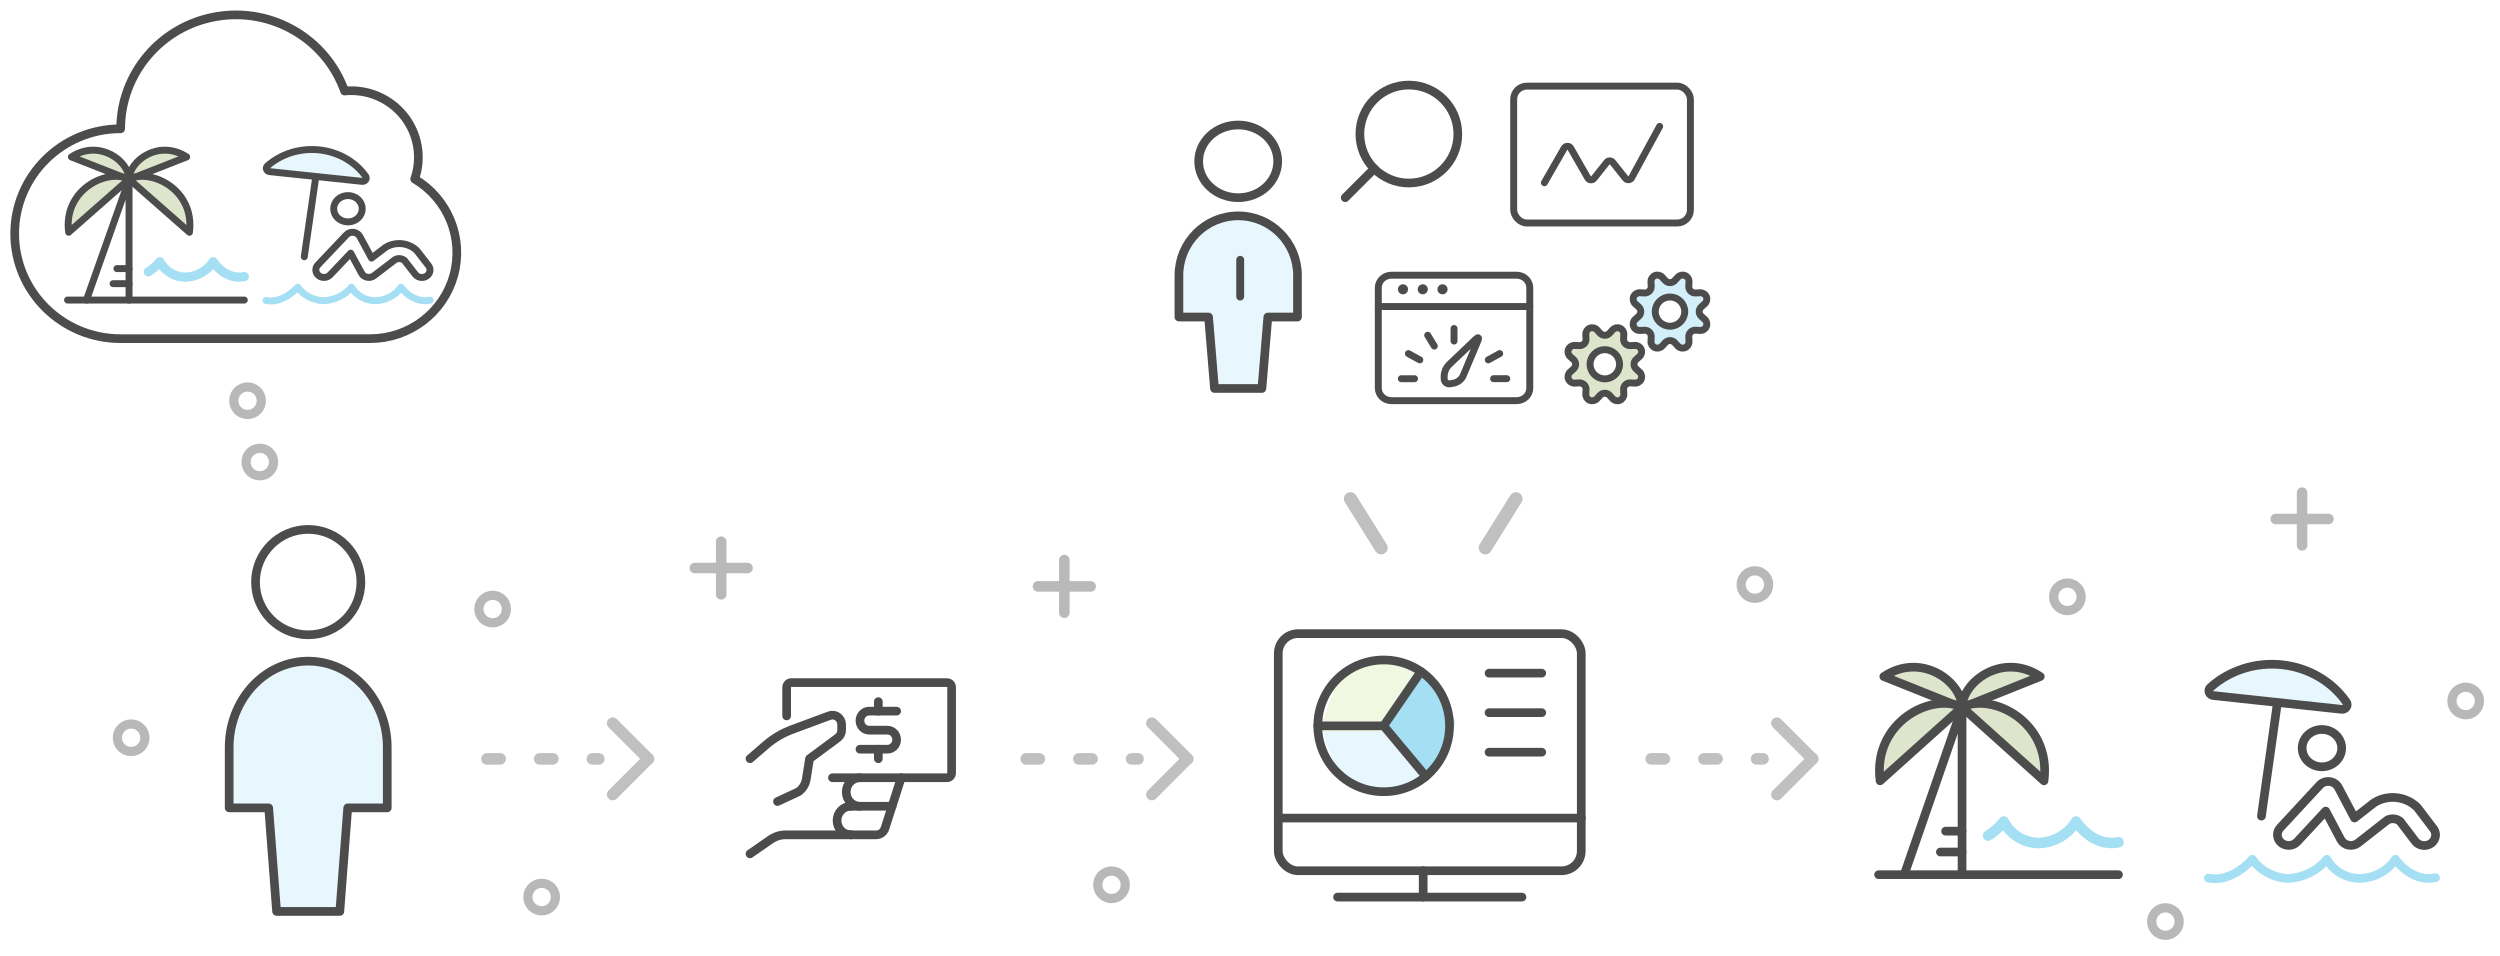 <?xml version="1.0" encoding="UTF-8"?>
<svg width="510px" height="195px" viewBox="0 0 510 195" version="1.1" xmlns="http://www.w3.org/2000/svg" xmlns:xlink="http://www.w3.org/1999/xlink">
    <title>robo-advisor-investing</title>
    <g id="robo-advisor-investing" stroke="none" stroke-width="1" fill="none" fill-rule="evenodd">
        <rect fill="#FFFFFF" x="0" y="0" width="510" height="195"></rect>
        <g id="Group-4" transform="translate(3, 3)">
            <path d="M266.25,143.75 L278.988,143.75 L287.5,155.912 C281.826,158.983 277.269,159.562 273.83,157.649 C270.391,155.736 267.865,151.103 266.25,143.75 Z" id="Path-4" fill="#E8F7FD"></path>
            <path d="M278.75,144.652 L288.123,155 C292.312,148.982 294.163,145.23 293.673,143.744 C293.184,142.258 291.334,138.927 288.123,133.75 L278.75,144.652 Z" id="Path-3" fill="#A5DFF4"></path>
            <path d="M266.25,146.189 L279.608,146.25 L287.5,133.276 C279.987,130.736 275.03,130.584 272.629,132.822 C270.227,135.06 268.101,139.516 266.25,146.189 Z" id="Path-2" fill="#F0F8E1"></path>
            <g id="Group-Copy-8" transform="translate(316.25, 52.5)" stroke="#4C4C4C" stroke-linecap="round" stroke-linejoin="round" stroke-width="1.417">
                <g id="cog-double-1">
                    <path d="M7.16,12.474 C7.408,12.747 7.761,12.903 8.132,12.903 C8.502,12.903 8.855,12.747 9.103,12.474 L9.732,11.785 C10.103,11.378 10.692,11.247 11.204,11.457 C11.715,11.667 12.038,12.173 12.01,12.721 L11.962,13.649 C11.944,14.016 12.082,14.373 12.344,14.633 C12.606,14.892 12.966,15.03 13.336,15.011 L14.272,14.964 C14.825,14.936 15.336,15.256 15.548,15.763 C15.76,16.27 15.627,16.855 15.216,17.223 L14.521,17.846 C14.245,18.092 14.088,18.443 14.088,18.81 C14.088,19.178 14.245,19.528 14.521,19.774 L15.216,20.397 C15.627,20.765 15.76,21.35 15.548,21.857 C15.336,22.364 14.825,22.685 14.272,22.657 L13.336,22.609 C12.966,22.591 12.606,22.728 12.344,22.988 C12.082,23.247 11.944,23.605 11.962,23.971 L12.01,24.899 C12.038,25.448 11.715,25.954 11.204,26.164 C10.692,26.374 10.103,26.242 9.732,25.835 L9.103,25.146 C8.855,24.873 8.502,24.717 8.132,24.717 C7.761,24.717 7.408,24.873 7.16,25.146 L6.532,25.835 C6.16,26.242 5.571,26.374 5.06,26.164 C4.549,25.954 4.226,25.448 4.253,24.899 L4.301,23.971 C4.32,23.605 4.181,23.247 3.919,22.988 C3.658,22.728 3.297,22.591 2.928,22.609 L1.992,22.657 C1.44,22.683 0.931,22.363 0.72,21.857 C0.508,21.351 0.64,20.768 1.048,20.399 L1.743,19.776 C2.018,19.53 2.175,19.18 2.175,18.813 C2.175,18.445 2.018,18.095 1.743,17.849 L1.048,17.223 C0.638,16.855 0.505,16.271 0.717,15.764 C0.929,15.257 1.439,14.936 1.992,14.964 L2.928,15.011 C3.297,15.03 3.658,14.892 3.919,14.633 C4.181,14.373 4.32,14.016 4.301,13.649 L4.253,12.721 C4.226,12.173 4.549,11.667 5.06,11.457 C5.571,11.247 6.16,11.378 6.532,11.785 L7.16,12.474 Z" id="Shape" fill="#DDE6CC"></path>
                    <ellipse id="Oval" fill="#FFFFFF" cx="8.132" cy="18.81" rx="3.007" ry="2.982"></ellipse>
                    <path d="M22.401,14.402 C22.153,14.129 21.8,13.973 21.429,13.973 C21.059,13.973 20.705,14.129 20.457,14.402 L19.829,15.092 C19.458,15.499 18.868,15.631 18.357,15.42 C17.845,15.21 17.522,14.703 17.55,14.155 L17.599,13.227 C17.617,12.86 17.478,12.503 17.217,12.243 C16.955,11.984 16.595,11.846 16.225,11.865 L15.289,11.912 C14.736,11.94 14.225,11.62 14.013,11.113 C13.801,10.606 13.934,10.021 14.344,9.652 L15.04,9.029 C15.316,8.783 15.473,8.433 15.473,8.066 C15.473,7.698 15.316,7.348 15.04,7.102 L14.344,6.479 C13.934,6.111 13.801,5.526 14.013,5.019 C14.225,4.511 14.736,4.191 15.289,4.219 L16.225,4.267 C16.595,4.285 16.955,4.148 17.217,3.888 C17.478,3.629 17.617,3.271 17.599,2.905 L17.55,1.976 C17.523,1.428 17.846,0.922 18.357,0.712 C18.869,0.502 19.458,0.634 19.829,1.041 L20.457,1.73 C20.705,2.003 21.059,2.159 21.429,2.159 C21.8,2.159 22.153,2.003 22.401,1.73 L23.029,1.041 C23.4,0.634 23.99,0.502 24.501,0.712 C25.012,0.922 25.335,1.428 25.308,1.976 L25.26,2.905 C25.241,3.271 25.38,3.629 25.642,3.888 C25.903,4.148 26.263,4.285 26.633,4.267 L27.569,4.219 C28.122,4.192 28.632,4.512 28.844,5.019 C29.056,5.526 28.923,6.111 28.513,6.479 L27.818,7.102 C27.543,7.348 27.385,7.698 27.385,8.066 C27.385,8.433 27.543,8.783 27.818,9.029 L28.513,9.652 C28.923,10.021 29.056,10.605 28.844,11.112 C28.632,11.619 28.122,11.94 27.569,11.912 L26.633,11.865 C26.263,11.846 25.903,11.984 25.642,12.243 C25.38,12.503 25.241,12.86 25.26,13.227 L25.308,14.155 C25.336,14.703 25.013,15.21 24.502,15.42 C23.99,15.631 23.4,15.499 23.029,15.092 L22.401,14.402 Z" id="Shape" fill="#D2EFFA"></path>
                    <ellipse id="Oval" fill="#FFFFFF" cx="21.429" cy="8.066" rx="3.007" ry="2.982"></ellipse>
                </g>
            </g>
            <g id="Group-Copy-10" transform="translate(257.5, 126.25)" stroke="#4C4C4C" stroke-linecap="round" stroke-linejoin="round" stroke-width="1.772">
                <g id="monitor-chart">
                    <line x1="12.362" y1="53.758" x2="49.985" y2="53.758" id="Shape"></line>
                    <line x1="29.83" y1="48.383" x2="29.83" y2="53.758" id="Shape"></line>
                    <line x1="0.269" y1="37.634" x2="62.078" y2="37.634" id="Shape"></line>
                    <circle id="Oval" cx="21.767" cy="18.822" r="13.437"></circle>
                    <polyline id="Shape" points="29.365 7.74 21.767 18.822 30.38 29.131"></polyline>
                    <line x1="21.767" y1="18.822" x2="8.331" y2="18.822" id="Shape"></line>
                    <line x1="43.266" y1="8.073" x2="54.016" y2="8.073" id="Shape"></line>
                    <line x1="43.266" y1="16.135" x2="54.016" y2="16.135" id="Shape"></line>
                    <line x1="43.266" y1="24.197" x2="54.016" y2="24.197" id="Shape"></line>
                    <rect id="Rectangle-path" x="0.269" y="0.011" width="61.809" height="48.372" rx="4.031"></rect>
                </g>
            </g>
            <g id="Group-2-Copy-5" transform="translate(43.75, 105)" stroke="#4C4C4C" stroke-linecap="round" stroke-linejoin="round" stroke-width="1.772">
                <path d="M22.574,77.933 L24.186,56.805 L32.248,56.805 L32.248,44.48 C32.248,34.756 25.029,26.873 16.124,26.873 C7.219,26.873 0,34.756 0,44.48 L0,56.805 L8.062,56.805 L9.674,77.933 L22.574,77.933 Z" id="Shape" fill="#E8F7FD"></path>
                <circle id="Oval" cx="16.124" cy="10.749" r="10.749"></circle>
            </g>
            <g id="Group-3-Copy" transform="translate(237.5, 22.5)" stroke="#4C4C4C" stroke-linecap="round" stroke-linejoin="round" stroke-width="1.772">
                <g id="Group-2-Copy-4">
                    <path d="M16.93,53.747 L18.14,39.176 L24.186,39.176 L24.186,30.676 C24.186,23.97 18.772,18.533 12.093,18.533 C5.414,18.533 0,23.97 0,30.676 L0,39.176 L6.047,39.176 L7.256,53.747 L16.93,53.747 Z" id="Shape" fill="#E8F7FD"></path>
                    <ellipse id="Oval" cx="12.093" cy="7.413" rx="8.062" ry="7.413"></ellipse>
                </g>
            </g>
            <g id="Group-5" transform="translate(95, 143.75)" opacity="0.353" stroke="#4C4C4C" stroke-linecap="round" stroke-linejoin="round" stroke-width="2.362">
                <line x1="1.344" y1="8.062" x2="24.159" y2="8.062" id="Line-Copy-7" stroke-dasharray="2.687,8.062"></line>
                <g id="Group-4-Copy" transform="translate(24.871, 0)">
                    <line x1="9.406" y1="8.073" x2="2.118" y2="0.785" id="Line-2"></line>
                    <line x1="9.406" y1="13.447" x2="2.118" y2="6.159" id="Line-2-Copy" transform="translate(5.375, 10.749) scale(1, -1) translate(-5.375, -10.749) "></line>
                </g>
            </g>
            <g id="Group-5" transform="translate(205, 143.75)" opacity="0.353" stroke="#4C4C4C" stroke-linecap="round" stroke-linejoin="round" stroke-width="2.362">
                <line x1="1.344" y1="8.062" x2="24.159" y2="8.062" id="Line-Copy-7" stroke-dasharray="2.687,8.062"></line>
                <g id="Group-4-Copy" transform="translate(24.871, 0)">
                    <line x1="9.406" y1="8.073" x2="2.118" y2="0.785" id="Line-2"></line>
                    <line x1="9.406" y1="13.447" x2="2.118" y2="6.159" id="Line-2-Copy" transform="translate(5.375, 10.749) scale(1, -1) translate(-5.375, -10.749) "></line>
                </g>
            </g>
            <g id="Group-5" transform="translate(332.5, 143.75)" opacity="0.353" stroke="#4C4C4C" stroke-linecap="round" stroke-linejoin="round" stroke-width="2.362">
                <line x1="1.344" y1="8.062" x2="24.159" y2="8.062" id="Line-Copy-7" stroke-dasharray="2.687,8.062"></line>
                <g id="Group-4-Copy" transform="translate(24.871, 0)">
                    <line x1="9.406" y1="8.073" x2="2.118" y2="0.785" id="Line-2"></line>
                    <line x1="9.406" y1="13.447" x2="2.118" y2="6.159" id="Line-2-Copy" transform="translate(5.375, 10.749) scale(1, -1) translate(-5.375, -10.749) "></line>
                </g>
            </g>
            <circle id="Oval-Copy-6" stroke="#686868" stroke-width="1.881" fill="#FFFFFF" opacity="0.468" cx="50" cy="91.25" r="2.809"></circle>
            <circle id="Oval-Copy-7" stroke="#686868" stroke-width="1.881" fill="#FFFFFF" opacity="0.468" cx="47.5" cy="78.75" r="2.809"></circle>
            <g id="Group" transform="translate(277.5, 52.5)" stroke="#4C4C4C" stroke-linecap="round" stroke-linejoin="round" stroke-width="1.417">
                <g id="browser-gauge">
                    <path d="M31.576,23.674 C31.576,25.088 30.373,26.234 28.889,26.234 L3.359,26.234 C1.875,26.234 0.672,25.088 0.672,23.674 L0.672,3.199 C0.672,1.786 1.875,0.64 3.359,0.64 L28.889,0.64 C30.373,0.64 31.576,1.786 31.576,3.199 L31.576,23.674 Z" id="Shape" fill="#FFFFFF"></path>
                    <line x1="0.672" y1="7.038" x2="31.576" y2="7.038" id="Shape"></line>
                    <path d="M5.711,3.199 C5.525,3.199 5.375,3.342 5.375,3.519 C5.375,3.696 5.525,3.839 5.711,3.839 C5.896,3.839 6.047,3.696 6.047,3.519 C6.047,3.342 5.896,3.199 5.711,3.199" id="Shape"></path>
                    <path d="M9.742,3.199 C9.556,3.199 9.406,3.342 9.406,3.519 C9.406,3.696 9.556,3.839 9.742,3.839 C9.927,3.839 10.078,3.696 10.078,3.519 C10.078,3.342 9.927,3.199 9.742,3.199" id="Shape"></path>
                    <path d="M13.773,3.199 C13.587,3.199 13.437,3.342 13.437,3.519 C13.437,3.696 13.587,3.839 13.773,3.839 C13.958,3.839 14.109,3.696 14.109,3.519 C14.109,3.342 13.958,3.199 13.773,3.199" id="Shape"></path>
                    <line x1="5.375" y1="21.756" x2="8.062" y2="21.756" id="Shape"></line>
                    <line x1="6.815" y1="16.637" x2="9.142" y2="17.917" id="Shape"></line>
                    <line x1="10.749" y1="12.889" x2="12.093" y2="15.105" id="Shape"></line>
                    <line x1="16.124" y1="11.517" x2="16.124" y2="14.075" id="Shape"></line>
                    <line x1="25.436" y1="16.635" x2="23.108" y2="17.913" id="Shape"></line>
                    <line x1="26.876" y1="21.753" x2="24.19" y2="21.753" id="Shape"></line>
                    <path d="M21,13.987 C21.269,13.333 21.071,13.205 20.549,13.703 L15.059,18.932 C14.49,19.535 14.155,20.305 14.109,21.115 L14.109,21.755 C14.094,22.073 14.239,22.38 14.498,22.581 C14.758,22.783 15.102,22.856 15.427,22.778 L16.15,22.64 C16.95,22.443 17.616,21.915 17.966,21.202 L21,13.987 Z" id="Shape"></path>
                </g>
            </g>
            <g id="Group" transform="translate(150, 136.25)" stroke="#4C4C4C" stroke-linecap="round" stroke-linejoin="round" stroke-width="1.772">
                <g id="cash-payment-bill-1">
                    <path d="M7.478,6.793 L7.478,0.97 C7.478,0.434 7.896,0 8.413,0 L40.193,0 C40.71,0 41.128,0.434 41.128,0.97 L41.128,18.438 C41.128,18.974 40.71,19.409 40.193,19.409 L16.825,19.409" id="Shape"></path>
                    <path d="M5.608,24.261 L9.869,22.283 C10.729,21.687 11.313,20.749 11.482,19.69 L12.151,15.527 L17.911,11.257 C18.403,10.892 18.695,10.303 18.695,9.675 L18.695,8.577 C18.695,7.946 18.399,7.354 17.902,6.99 C17.406,6.627 16.77,6.536 16.197,6.748 L8.525,9.596 C6.601,10.309 4.813,11.37 3.244,12.728 L0,15.527" id="Shape" fill="#FFFFFF"></path>
                    <path d="M0,34.935 L4.195,32.024 C5.119,31.388 6.204,31.05 7.313,31.054 L20.564,31.054" id="Shape"></path>
                    <path d="M20.564,31.054 L25.759,31.054 C26.564,31.054 27.279,30.519 27.533,29.726 L30.846,19.409" id="Shape"></path>
                    <line x1="28.984" y1="25.231" x2="20.571" y2="25.231" id="Shape"></line>
                    <path d="M22.433,25.231 C20.885,25.231 19.629,23.928 19.629,22.32 C19.629,20.712 20.885,19.409 22.433,19.409" id="Shape"></path>
                    <path d="M20.564,31.054 C19.015,31.054 17.76,29.75 17.76,28.142 C17.76,26.535 19.015,25.231 20.564,25.231" id="Shape"></path>
                    <line x1="26.18" y1="13.586" x2="26.18" y2="15.527" id="Shape"></line>
                    <line x1="26.18" y1="3.882" x2="26.18" y2="5.823" id="Shape"></line>
                    <path d="M22.433,13.586 L28.042,13.586 C29.074,13.586 29.911,12.717 29.911,11.645 C29.911,10.573 29.074,9.704 28.042,9.704 L24.303,9.704 C23.27,9.704 22.433,8.835 22.433,7.763 C22.433,6.692 23.27,5.823 24.303,5.823 L29.911,5.823" id="Shape"></path>
                </g>
            </g>
            <g id="Group" transform="translate(51.25, 27.5)" stroke-linecap="round" stroke-linejoin="round" stroke-width="1.417">
                <g id="Light">
                    <ellipse id="Oval" stroke="#4C4C4C" cx="16.734" cy="12.085" rx="2.911" ry="2.687"></ellipse>
                    <path d="M33.473,30.746 C29.833,31.446 27.563,28.087 27.563,28.087 L27.563,28.087 C26.419,29.766 24.439,30.803 22.292,30.85 C20.255,30.815 18.401,29.755 17.46,28.087 L17.46,28.087 C16.088,29.735 14.001,30.745 11.751,30.85 C9.619,30.756 7.663,29.73 6.485,28.087 L6.485,28.087 C6.485,28.087 3.574,31.503 6.68315403e-14,30.801" id="Shape" stroke="#A5DFF4"></path>
                    <line x1="10.184" y1="5.504" x2="7.823" y2="21.874" id="Shape" stroke="#4C4C4C"></line>
                    <path d="M19.644,6.498 C19.927,6.526 20.201,6.401 20.35,6.178 C20.499,5.954 20.495,5.671 20.34,5.452 C18.195,2.451 14.72,0.483 10.85,0.078 C6.981,-0.328 3.116,0.87 0.297,3.35 C0.096,3.533 0.025,3.805 0.115,4.052 C0.205,4.299 0.44,4.477 0.721,4.51 L19.644,6.498 Z" id="Shape" stroke="#4C4C4C" fill="#E8F7FD"></path>
                    <path d="M30.458,25.457 L28.263,22.636 C27.739,22.209 26.981,22.133 26.37,22.446 L22.06,25.741 C21.67,26.04 21.153,26.158 20.656,26.062 C20.16,25.966 19.738,25.665 19.511,25.246 L17.292,21.15 L13.094,25.573 C12.489,26.212 11.437,26.277 10.746,25.718 C10.054,25.16 9.983,24.189 10.588,23.551 L16.411,17.409 C16.776,17.023 17.324,16.831 17.874,16.896 C18.424,16.961 18.903,17.275 19.15,17.733 L21.541,22.147 L24.344,20.012 C24.4,19.966 24.461,19.926 24.525,19.891 C26.494,18.747 29.059,19.017 30.698,20.541 C30.762,20.6 30.82,20.664 30.873,20.732 L33.16,23.672 C33.512,24.117 33.578,24.702 33.333,25.205 C33.088,25.708 32.57,26.051 31.976,26.104 C31.381,26.156 30.802,25.911 30.458,25.46 L30.458,25.457 Z" id="Shape" stroke="#4C4C4C"></path>
                </g>
            </g>
            <g id="Group-Copy" transform="translate(447.5, 132.5)" stroke-linecap="round" stroke-linejoin="round" stroke-width="1.772">
                <g id="Light">
                    <ellipse id="Oval" stroke="#4C4C4C" cx="23.17" cy="17.121" rx="4.031" ry="3.807"></ellipse>
                    <path d="M46.347,43.557 C41.308,44.549 38.164,39.79 38.164,39.79 L38.164,39.79 C36.58,42.168 33.839,43.638 30.865,43.704 C28.045,43.654 25.479,42.153 24.176,39.79 L24.176,39.79 C22.275,42.125 19.386,43.556 16.271,43.704 C13.319,43.571 10.61,42.118 8.979,39.79 L8.979,39.79 C8.979,39.79 4.948,44.629 6.68315403e-14,43.635" id="Shape" stroke="#A5DFF4"></path>
                    <line x1="14.1" y1="7.797" x2="10.831" y2="30.988" id="Shape" stroke="#4C4C4C"></line>
                    <path d="M27.199,9.206 C27.591,9.245 27.971,9.069 28.177,8.752 C28.383,8.435 28.377,8.035 28.163,7.723 C25.193,3.473 20.381,0.685 15.024,0.11 C9.666,-0.465 4.315,1.233 0.411,4.746 C0.132,5.005 0.034,5.391 0.159,5.741 C0.284,6.091 0.61,6.342 0.998,6.389 L27.199,9.206 Z" id="Shape" stroke="#4C4C4C" fill="#E8F7FD"></path>
                    <path d="M42.172,36.065 L39.133,32.067 C38.408,31.463 37.358,31.355 36.513,31.799 L30.545,36.466 C30.005,36.89 29.289,37.058 28.601,36.921 C27.914,36.785 27.33,36.359 27.016,35.766 L23.942,29.962 L18.129,36.228 C17.292,37.133 15.836,37.225 14.878,36.434 C13.921,35.643 13.823,34.268 14.661,33.364 L22.723,24.663 C23.228,24.116 23.988,23.844 24.749,23.936 C25.51,24.028 26.173,24.473 26.516,25.121 L29.825,31.374 L33.707,28.35 C33.785,28.286 33.869,28.228 33.957,28.178 C36.684,26.558 40.235,26.941 42.505,29.1 C42.593,29.184 42.674,29.274 42.747,29.37 L45.913,33.535 C46.401,34.166 46.492,34.995 46.154,35.707 C45.815,36.42 45.097,36.906 44.274,36.98 C43.451,37.055 42.649,36.707 42.172,36.069 L42.172,36.065 Z" id="Shape" stroke="#4C4C4C"></path>
                </g>
            </g>
            <g id="Group" transform="translate(10, 27.5)" stroke-linecap="round" stroke-linejoin="round">
                <g id="Light">
                    <path d="M36.839,25.929 C32.912,26.73 30.474,22.888 30.474,22.888 L30.474,22.888 C29.243,24.808 27.111,25.994 24.798,26.047 C22.605,26.007 20.609,24.796 19.595,22.888 L19.595,22.888 C18.942,23.706 18.146,24.404 17.244,24.949" id="Shape" stroke="#A5DFF4" stroke-width="1.881"></path>
                    <line x1="0.784" y1="30.711" x2="36.839" y2="30.711" id="Shape" stroke="#4C4C4C" stroke-width="1.417"></line>
                    <polyline id="Shape" stroke="#4C4C4C" stroke-width="1.417" points="4.634 30.711 13.325 6.126 13.325 30.711"></polyline>
                    <path d="M11.977,5.598 L1.568,1.515 C7.211,-2.172 13.325,2.284 13.325,6.125" id="Shape" stroke="#4C4C4C" stroke-width="1.417" fill="#DDE6CC"></path>
                    <path d="M14.681,5.589 L25.082,1.515 C19.438,-2.172 13.325,2.284 13.325,6.125" id="Shape" stroke="#4C4C4C" stroke-width="1.417" fill="#DDE6CC"></path>
                    <path d="M25.643,16.882 C26.787,8.259 17.919,3.822 13.325,6.039 L25.643,16.882 Z" id="Shape" stroke="#4C4C4C" stroke-width="1.417" fill="#DDE6CC"></path>
                    <path d="M1.006,16.882 C-0.138,8.259 8.73,3.822 13.325,6.039 L1.006,16.882 Z" id="Shape" stroke="#4C4C4C" stroke-width="1.417" fill="#DDE6CC"></path>
                    <line x1="10.069" y1="27.37" x2="13.325" y2="27.37" id="Shape" stroke="#4C4C4C" stroke-width="1.417"></line>
                    <line x1="10.853" y1="24.297" x2="13.325" y2="24.297" id="Shape" stroke="#4C4C4C" stroke-width="1.417"></line>
                </g>
            </g>
            <g id="Group-Copy-2" transform="translate(380, 132.5)" stroke-linecap="round" stroke-linejoin="round">
                <g id="Light">
                    <path d="M49.169,36.315 C43.84,37.424 40.531,32.105 40.531,32.105 L40.531,32.105 C38.86,34.763 35.967,36.405 32.828,36.479 C29.851,36.424 27.142,34.746 25.767,32.105 L25.767,32.105 C24.88,33.237 23.8,34.203 22.575,34.958" id="Shape" stroke="#A5DFF4" stroke-width="2.15"></path>
                    <line x1="0.237" y1="42.936" x2="49.169" y2="42.936" id="Shape" stroke="#4C4C4C" stroke-width="1.772"></line>
                    <polyline id="Shape" stroke="#4C4C4C" stroke-width="1.772" points="5.462 42.936 17.257 8.896 17.257 42.936"></polyline>
                    <path d="M15.427,8.164 L1.301,2.512 C8.96,-2.594 17.257,3.575 17.257,8.894" id="Shape" stroke="#4C4C4C" stroke-width="1.772" fill="#DDE6CC"></path>
                    <path d="M19.097,8.152 L33.213,2.512 C25.554,-2.594 17.257,3.575 17.257,8.894" id="Shape" stroke="#4C4C4C" stroke-width="1.772" fill="#DDE6CC"></path>
                    <path d="M33.974,23.789 C35.528,11.849 23.492,5.705 17.257,8.775 L33.974,23.789 Z" id="Shape" stroke="#4C4C4C" stroke-width="1.772" fill="#DDE6CC"></path>
                    <path d="M0.539,23.789 C-1.014,11.849 11.021,5.705 17.257,8.775 L0.539,23.789 Z" id="Shape" stroke="#4C4C4C" stroke-width="1.772" fill="#DDE6CC"></path>
                    <line x1="12.838" y1="38.311" x2="17.257" y2="38.311" id="Shape" stroke="#4C4C4C" stroke-width="1.772"></line>
                    <line x1="13.902" y1="34.056" x2="17.257" y2="34.056" id="Shape" stroke="#4C4C4C" stroke-width="1.772"></line>
                </g>
            </g>
            <line x1="278.75" y1="108.75" x2="272.5" y2="98.75" id="Line" stroke="#C0C0C0" stroke-width="2.687" stroke-linecap="round" stroke-linejoin="round"></line>
            <line x1="306.25" y1="108.75" x2="300" y2="98.75" id="Line" stroke="#C0C0C0" stroke-width="2.687" stroke-linecap="round" stroke-linejoin="round" transform="translate(303.125, 103.75) scale(-1, 1) translate(-303.125, -103.75) "></line>
            <g id="Group" stroke="#4C4C4C" stroke-linecap="round" stroke-linejoin="round" stroke-width="1.772">
                <g id="Light">
                    <path d="M81.597,33.523 C83.123,29.149 82.295,24.307 79.402,20.673 C76.508,17.04 71.947,15.115 67.297,15.566 C63.484,4.881 52.459,-1.535 41.179,0.368 C29.9,2.27 21.64,11.938 21.612,23.271 C9.676,23.271 -0.001,32.856 -0.001,44.679 C-0.001,56.502 9.676,66.086 21.612,66.086 L72.56,66.086 C80.504,66.058 87.455,60.79 89.561,53.203 C91.666,45.616 88.41,37.569 81.597,33.523 L81.597,33.523 Z" id="Shape"></path>
                </g>
            </g>
            <g id="Group" transform="translate(305, 13.75)" stroke="#4C4C4C" stroke-linecap="round" stroke-linejoin="round" stroke-width="1.417">
                <g id="analytics-board-graph-line">
                    <rect id="Rectangle-path" x="0.79" y="0.821" width="36.055" height="27.919" rx="2.687"></rect>
                    <path d="M7.054,20.528 L11.085,13.491 C11.226,13.243 11.482,13.092 11.757,13.092 C12.033,13.092 12.288,13.243 12.43,13.491 L15.899,19.543 C16.029,19.771 16.257,19.919 16.511,19.939 C16.764,19.96 17.011,19.851 17.173,19.646 L19.783,16.362 C19.932,16.175 20.153,16.067 20.385,16.067 C20.618,16.067 20.838,16.175 20.987,16.362 L23.582,19.623 C23.746,19.83 23.997,19.939 24.252,19.915 C24.508,19.892 24.737,19.739 24.864,19.505 L30.569,9.032" id="Shape"></path>
                </g>
            </g>
            <g id="Group" transform="translate(283, 25.75) scale(-1, 1) translate(-283, -25.75) translate(271, 13.75)" stroke="#4C4C4C" stroke-linecap="round" stroke-linejoin="round" stroke-width="1.772">
                <g id="job-seach-woman">
                    <circle id="Oval" cx="10.595" cy="10.595" r="9.99"></circle>
                    <line x1="23.581" y1="23.581" x2="17.658" y2="17.658" id="Shape"></line>
                </g>
            </g>
            <circle id="Oval-Copy" stroke="#686868" stroke-width="1.881" fill="#FFFFFF" opacity="0.468" cx="355" cy="116.25" r="2.809"></circle>
            <circle id="Oval-Copy-2" stroke="#686868" stroke-width="1.881" fill="#FFFFFF" opacity="0.468" cx="418.75" cy="118.75" r="2.809"></circle>
            <circle id="Oval-Copy-2" stroke="#686868" stroke-width="1.881" fill="#FFFFFF" opacity="0.468" cx="500" cy="140" r="2.809"></circle>
            <circle id="Oval-Copy-5" stroke="#686868" stroke-width="1.881" fill="#FFFFFF" opacity="0.468" cx="438.75" cy="185" r="2.809"></circle>
            <circle id="Oval-Copy-2" stroke="#686868" stroke-width="1.881" fill="#FFFFFF" opacity="0.468" cx="223.75" cy="177.5" r="2.809"></circle>
            <g id="Group-3-Copy-4" opacity="0.468" transform="translate(461.25, 97.5)" stroke="#686868" stroke-linecap="round" stroke-linejoin="round" stroke-width="2.15">
                <line x1="5.375" y1="0" x2="5.375" y2="10.749" id="Shape"></line>
                <line x1="10.749" y1="5.375" x2="0" y2="5.375" id="Shape"></line>
            </g>
            <circle id="Oval-Copy-3" stroke="#686868" stroke-width="1.881" fill="#FFFFFF" opacity="0.468" cx="107.5" cy="180" r="2.809"></circle>
            <circle id="Oval-Copy-4" stroke="#686868" stroke-width="1.881" fill="#FFFFFF" opacity="0.468" cx="97.5" cy="121.25" r="2.809"></circle>
            <g id="Group-3-Copy-8" opacity="0.468" transform="translate(208.75, 111.25)" stroke="#686868" stroke-linecap="round" stroke-linejoin="round" stroke-width="2.15">
                <line x1="5.375" y1="0" x2="5.375" y2="10.749" id="Shape"></line>
                <line x1="10.749" y1="5.375" x2="0" y2="5.375" id="Shape"></line>
            </g>
            <g id="Group-3-Copy-7" opacity="0.468" transform="translate(138.75, 107.5)" stroke="#686868" stroke-linecap="round" stroke-linejoin="round" stroke-width="2.15">
                <line x1="5.375" y1="0" x2="5.375" y2="10.749" id="Shape"></line>
                <line x1="10.749" y1="5.375" x2="0" y2="5.375" id="Shape"></line>
            </g>
            <circle id="Oval-Copy-3" stroke="#686868" stroke-width="1.881" fill="#FFFFFF" opacity="0.468" cx="23.75" cy="147.5" r="2.809"></circle>
            <line x1="250" y1="50" x2="250" y2="57.5" id="Shape" stroke="#4C4C4C" stroke-width="1.612" stroke-linecap="round" stroke-linejoin="round"></line>
        </g>
    </g>
</svg>